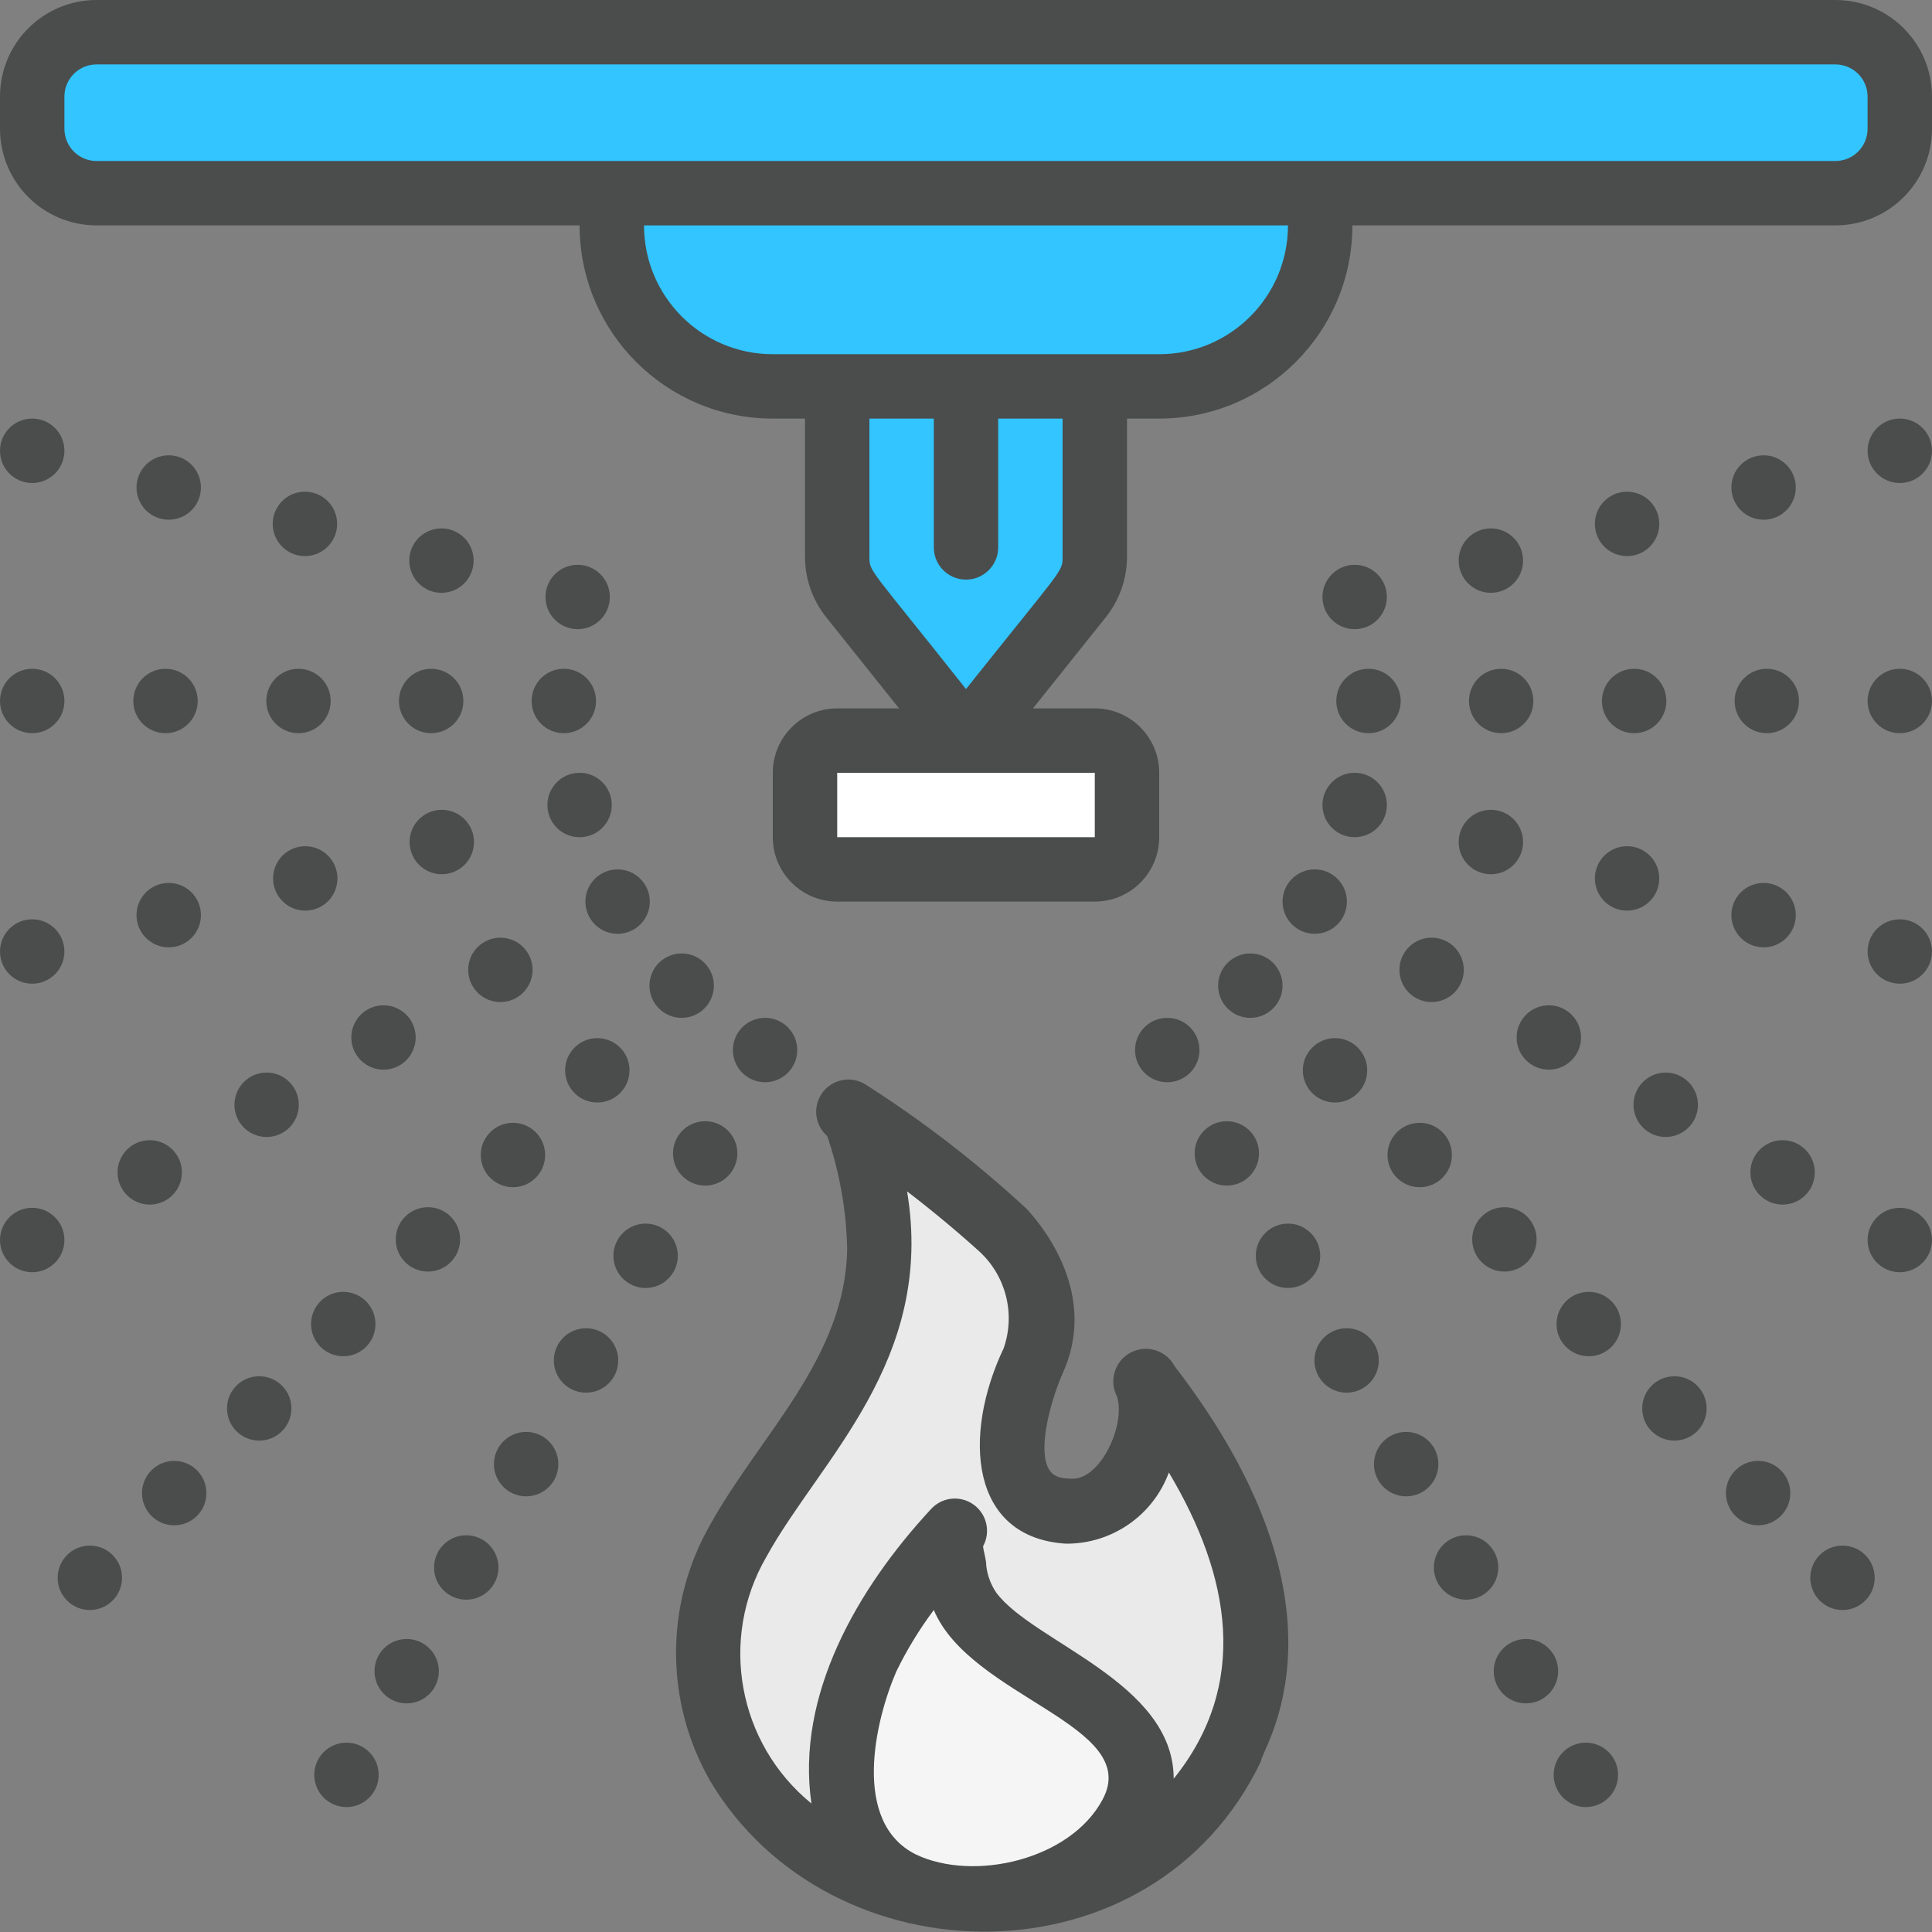 <?xml version="1.0" encoding="UTF-8"?>
<svg width="50px" height="50px" viewBox="0 0 50 50" version="1.1" xmlns="http://www.w3.org/2000/svg" xmlns:xlink="http://www.w3.org/1999/xlink">
    <rect x="0" y="0" width="50" height="50" fill="#808080" stroke="none"/>
    <title>graphic/fire-sprinkler</title>
    <g id="Website" stroke="none" stroke-width="1" fill="none" fill-rule="evenodd">
        <g id="/storage/SelfAccess-11-sep" transform="translate(-571, -1564)" fill-rule="nonzero">
            <g id="spacelabs-benefits" transform="translate(0, 1134)">
                <g id="Group-6-Copy-4" transform="translate(536, 430)">
                    <g id="sprinkler" transform="translate(35, 0)">
                        <g id="Layer_3" transform="translate(0.833, 0.833)">
                            <g id="Group">
                                <rect id="Rectangle-path" fill="#32C5FF" x="0" y="0" width="48.333" height="4.167" rx="2.083"></rect>
                                <path d="M15,4.167 L33.333,4.167 L33.333,5 C33.333,6.105 32.894,7.165 32.113,7.946 C31.332,8.728 30.272,9.167 29.167,9.167 L19.167,9.167 C16.865,9.167 15,7.301 15,5 L15,4.167 Z" id="Shape" fill="#32C5FF"></path>
                                <path d="M20.833,9.167 L27.5,9.167 L27.5,13.583 C27.5,13.962 27.37,14.33 27.133,14.625 L24.167,18.333 L21.2,14.625 C20.963,14.33 20.834,13.962 20.833,13.583 L20.833,9.167 Z" id="Shape" fill="#32C5FF"></path>
                                <rect id="Rectangle-path" fill="#FFFFFF" x="20" y="18.333" width="8.333" height="3.333" rx="1.667"></rect>
                            </g>
                            <path d="M31.05,44.383 C30.316,45.872 29.079,47.053 27.558,47.717 C24.162,49.14 20.234,47.908 18.258,44.8 C17.242,43.003 17.242,40.805 18.258,39.008 C19.092,37.558 20.208,36.283 20.983,34.842 C21.551,33.819 21.868,32.677 21.908,31.508 C21.921,30.888 21.853,30.269 21.708,29.667 C21.617,29.317 21.433,28.158 21.1,27.95 C22.518,28.853 23.854,29.879 25.092,31.017 C25.45,31.4 26.6,32.825 25.858,34.392 C25.317,35.55 24.667,38.133 26.775,38.267 C28.267,38.367 29.208,36.233 28.833,35.058 C31.05,37.825 32.575,41.183 31.05,44.383 L31.05,44.383 Z" id="Shape" fill="#EAEAEA"></path>
                            <path d="M21.608,42.083 C20.817,43.883 20.35,46.85 22.5,47.917 C23.696,48.419 25.041,48.437 26.25,47.967 L26.5,47.867 C27.309,47.516 27.986,46.918 28.433,46.158 C29.417,44.333 27.517,43.217 26.183,42.392 C25.455,41.996 24.808,41.468 24.275,40.833 C24.059,40.523 23.919,40.166 23.867,39.792 C23.825,39.55 23.675,38.958 23.867,38.75 C22.932,39.726 22.169,40.853 21.608,42.083 L21.608,42.083 Z" id="Shape" fill="#F5F5F5"></path>
                        </g>
                        <g id="Layer_2" fill="#4B4C4C">
                            <path d="M47.5,0 L2.5,0 C1.119,0 0,1.119 0,2.5 L0,3.333 C0,4.714 1.119,5.833 2.5,5.833 L15,5.833 C15,8.595 17.239,10.833 20,10.833 L20.833,10.833 L20.833,14.417 C20.835,14.983 21.029,15.533 21.383,15.975 L23.267,18.333 L21.667,18.333 C20.746,18.333 20,19.08 20,20 L20,21.667 C20,22.587 20.746,23.333 21.667,23.333 L28.333,23.333 C29.254,23.333 30,22.587 30,21.667 L30,20 C30,19.08 29.254,18.333 28.333,18.333 L26.733,18.333 L28.617,15.975 C28.971,15.533 29.165,14.983 29.167,14.417 L29.167,10.833 L30,10.833 C32.761,10.833 35,8.595 35,5.833 L47.5,5.833 C48.881,5.833 50,4.714 50,3.333 L50,2.5 C50,1.119 48.881,0 47.5,0 Z M28.333,21.667 L21.667,21.667 L21.667,20 L28.333,20 L28.333,21.667 Z M27.5,14.417 C27.5,14.808 27.5,14.692 25,17.833 C22.5,14.675 22.5,14.808 22.5,14.417 L22.5,10.833 L24.167,10.833 L24.167,14.167 C24.167,14.627 24.54,15 25,15 C25.46,15 25.833,14.627 25.833,14.167 L25.833,10.833 L27.5,10.833 L27.5,14.417 Z M30,9.167 L20,9.167 C18.159,9.167 16.667,7.674 16.667,5.833 L33.333,5.833 C33.333,7.674 31.841,9.167 30,9.167 Z M48.333,3.333 C48.333,3.794 47.96,4.167 47.5,4.167 L2.5,4.167 C2.04,4.167 1.667,3.794 1.667,3.333 L1.667,2.5 C1.667,2.04 2.04,1.667 2.5,1.667 L47.5,1.667 C47.96,1.667 48.333,2.04 48.333,2.5 L48.333,3.333 Z" id="Shape"></path>
                            <path d="M18.375,46.083 C21.475,51.308 29.833,51.442 32.633,45.583 C32.633,45.267 35.258,41.667 30.4,35.358 C30.184,34.946 29.674,34.788 29.262,35.004 C28.851,35.22 28.692,35.73 28.908,36.142 C29.142,36.875 28.467,38.342 27.7,38.267 C27.275,38.267 27.183,38.083 27.142,38.017 C26.867,37.55 27.142,36.392 27.483,35.583 C28.442,33.542 27.025,31.775 26.567,31.283 C25.277,30.088 23.883,29.012 22.4,28.067 C22.032,27.835 21.547,27.925 21.287,28.274 C21.027,28.624 21.08,29.114 21.408,29.4 C21.729,30.34 21.903,31.324 21.925,32.317 C21.883,35.15 19.667,37.133 18.375,39.467 C17.203,41.517 17.203,44.033 18.375,46.083 Z M23.7,47.992 C22.033,47.158 22.642,44.533 23.2,43.25 C23.472,42.693 23.795,42.163 24.167,41.667 C25.117,43.933 29.575,44.65 28.533,46.575 C27.7,48.133 25.2,48.708 23.7,47.992 Z M25.35,32.392 C26.037,33.026 26.283,34.008 25.975,34.892 C24.908,37.142 25.092,39.792 27.583,39.95 C28.772,39.96 29.839,39.223 30.25,38.108 C31.85,40.792 32.342,43.592 30.375,46.033 C30.375,43.533 26.742,42.508 25.783,41.217 C25.643,41.01 25.554,40.773 25.525,40.525 C25.525,40.35 25.45,40.142 25.442,40.017 C25.645,39.646 25.538,39.181 25.193,38.936 C24.848,38.691 24.375,38.744 24.092,39.058 C22.183,41.117 20.592,43.883 21,46.675 C19.096,45.123 18.601,42.417 19.833,40.292 C21.217,37.775 24.208,35.217 23.475,30.833 C24.108,31.317 24.742,31.842 25.35,32.392 Z" id="Shape"></path>
                            <path d="M15.983,22.5 C15.523,22.5 15.15,22.873 15.15,23.333 C15.15,23.794 15.523,24.167 15.983,24.167 C16.444,24.167 16.817,23.794 16.817,23.333 C16.817,22.873 16.444,22.5 15.983,22.5 Z" id="Shape"></path>
                            <path d="M3.042,30.342 C3.042,30.802 3.415,31.175 3.875,31.175 C4.335,31.175 4.708,30.802 4.708,30.342 C4.708,29.881 4.335,29.508 3.875,29.508 C3.415,29.508 3.042,29.881 3.042,30.342 Z" id="Shape"></path>
                            <path d="M9.925,26.017 C9.465,26.017 9.092,26.39 9.092,26.85 C9.092,27.31 9.465,27.683 9.925,27.683 C10.385,27.683 10.758,27.31 10.758,26.85 C10.758,26.39 10.385,26.017 9.925,26.017 Z" id="Shape"></path>
                            <path d="M12.95,24.267 C12.49,24.267 12.117,24.64 12.117,25.1 C12.117,25.56 12.49,25.933 12.95,25.933 C13.41,25.933 13.783,25.56 13.783,25.1 C13.783,24.64 13.41,24.267 12.95,24.267 Z" id="Shape"></path>
                            <path d="M6.9,29.425 C7.36,29.425 7.733,29.052 7.733,28.592 C7.733,28.131 7.36,27.758 6.9,27.758 C6.44,27.758 6.067,28.131 6.067,28.592 C6.067,29.052 6.44,29.425 6.9,29.425 Z" id="Shape"></path>
                            <path d="M0.833,32.925 C1.294,32.925 1.667,32.552 1.667,32.092 C1.667,31.631 1.294,31.258 0.833,31.258 C0.373,31.258 0,31.631 0,32.092 C0,32.552 0.373,32.925 0.833,32.925 Z" id="Shape"></path>
                            <path d="M17.642,24.675 C17.181,24.675 16.808,25.048 16.808,25.508 C16.808,25.969 17.181,26.342 17.642,26.342 C18.102,26.342 18.475,25.969 18.475,25.508 C18.475,25.048 18.102,24.675 17.642,24.675 Z" id="Shape"></path>
                            <path d="M4.508,37.808 C4.048,37.808 3.675,38.181 3.675,38.642 C3.675,39.102 4.048,39.475 4.508,39.475 C4.969,39.475 5.342,39.102 5.342,38.642 C5.342,38.181 4.969,37.808 4.508,37.808 Z" id="Shape"></path>
                            <path d="M6.708,37.283 C7.169,37.283 7.542,36.91 7.542,36.45 C7.542,35.99 7.169,35.617 6.708,35.617 C6.248,35.617 5.875,35.99 5.875,36.45 C5.875,36.91 6.248,37.283 6.708,37.283 Z" id="Shape"></path>
                            <path d="M10.242,32.075 C10.242,32.535 10.615,32.908 11.075,32.908 C11.535,32.908 11.908,32.535 11.908,32.075 C11.908,31.615 11.535,31.242 11.075,31.242 C10.615,31.242 10.242,31.615 10.242,32.075 Z" id="Shape"></path>
                            <path d="M15.458,28.533 C15.919,28.533 16.292,28.16 16.292,27.7 C16.292,27.24 15.919,26.867 15.458,26.867 C14.998,26.867 14.625,27.24 14.625,27.7 C14.625,28.16 14.998,28.533 15.458,28.533 Z" id="Shape"></path>
                            <path d="M13.275,30.725 C13.735,30.725 14.108,30.352 14.108,29.892 C14.108,29.431 13.735,29.058 13.275,29.058 C12.815,29.058 12.442,29.431 12.442,29.892 C12.442,30.352 12.815,30.725 13.275,30.725 Z" id="Shape"></path>
                            <path d="M8.883,33.433 C8.423,33.433 8.05,33.806 8.05,34.267 C8.05,34.727 8.423,35.1 8.883,35.1 C9.344,35.1 9.717,34.727 9.717,34.267 C9.717,33.806 9.344,33.433 8.883,33.433 Z" id="Shape"></path>
                            <path d="M2.325,40 C1.865,40 1.492,40.373 1.492,40.833 C1.492,41.294 1.865,41.667 2.325,41.667 C2.785,41.667 3.158,41.294 3.158,40.833 C3.158,40.373 2.785,40 2.325,40 Z" id="Shape"></path>
                            <path d="M13.758,18.142 C13.758,18.602 14.131,18.975 14.592,18.975 C15.052,18.975 15.425,18.602 15.425,18.142 C15.425,17.681 15.052,17.308 14.592,17.308 C14.131,17.308 13.758,17.681 13.758,18.142 Z" id="Shape"></path>
                            <path d="M7.725,18.975 C8.185,18.975 8.558,18.602 8.558,18.142 C8.558,17.681 8.185,17.308 7.725,17.308 C7.265,17.308 6.892,17.681 6.892,18.142 C6.892,18.602 7.265,18.975 7.725,18.975 Z" id="Shape"></path>
                            <path d="M4.283,18.975 C4.744,18.975 5.117,18.602 5.117,18.142 C5.117,17.681 4.744,17.308 4.283,17.308 C3.823,17.308 3.45,17.681 3.45,18.142 C3.45,18.602 3.823,18.975 4.283,18.975 Z" id="Shape"></path>
                            <path d="M10.325,18.142 C10.325,18.602 10.698,18.975 11.158,18.975 C11.619,18.975 11.992,18.602 11.992,18.142 C11.992,17.681 11.619,17.308 11.158,17.308 C10.698,17.308 10.325,17.681 10.325,18.142 Z" id="Shape"></path>
                            <path d="M0.833,18.975 C1.294,18.975 1.667,18.602 1.667,18.142 C1.667,17.681 1.294,17.308 0.833,17.308 C0.373,17.308 0,17.681 0,18.142 C0,18.602 0.373,18.975 0.833,18.975 Z" id="Shape"></path>
                            <path d="M15.833,20.833 C15.833,20.373 15.46,20 15,20 C14.54,20 14.167,20.373 14.167,20.833 C14.167,21.294 14.54,21.667 15,21.667 C15.46,21.667 15.833,21.294 15.833,20.833 Z" id="Shape"></path>
                            <path d="M12.267,21.792 C12.267,21.331 11.894,20.958 11.433,20.958 C10.973,20.958 10.6,21.331 10.6,21.792 C10.6,22.252 10.973,22.625 11.433,22.625 C11.894,22.625 12.267,22.252 12.267,21.792 Z" id="Shape"></path>
                            <path d="M4.367,22.85 C3.906,22.85 3.533,23.223 3.533,23.683 C3.533,24.144 3.906,24.517 4.367,24.517 C4.827,24.517 5.2,24.144 5.2,23.683 C5.2,23.223 4.827,22.85 4.367,22.85 Z" id="Shape"></path>
                            <path d="M8.733,22.733 C8.733,22.273 8.36,21.9 7.9,21.9 C7.44,21.9 7.067,22.273 7.067,22.733 C7.067,23.194 7.44,23.567 7.9,23.567 C8.36,23.567 8.733,23.194 8.733,22.733 Z" id="Shape"></path>
                            <path d="M0.833,25.458 C1.294,25.458 1.667,25.085 1.667,24.625 C1.667,24.165 1.294,23.792 0.833,23.792 C0.373,23.792 0,24.165 0,24.625 C0,25.085 0.373,25.458 0.833,25.458 Z" id="Shape"></path>
                            <path d="M14.95,14.617 C14.49,14.617 14.117,14.99 14.117,15.45 C14.117,15.91 14.49,16.283 14.95,16.283 C15.41,16.283 15.783,15.91 15.783,15.45 C15.783,14.99 15.41,14.617 14.95,14.617 Z" id="Shape"></path>
                            <path d="M11.425,13.675 C10.965,13.675 10.592,14.048 10.592,14.508 C10.592,14.969 10.965,15.342 11.425,15.342 C11.885,15.342 12.258,14.969 12.258,14.508 C12.258,14.048 11.885,13.675 11.425,13.675 Z" id="Shape"></path>
                            <path d="M4.367,11.783 C3.906,11.783 3.533,12.156 3.533,12.617 C3.533,13.077 3.906,13.45 4.367,13.45 C4.827,13.45 5.2,13.077 5.2,12.617 C5.2,12.156 4.827,11.783 4.367,11.783 Z" id="Shape"></path>
                            <path d="M7.892,12.725 C7.431,12.725 7.058,13.098 7.058,13.558 C7.058,14.019 7.431,14.392 7.892,14.392 C8.352,14.392 8.725,14.019 8.725,13.558 C8.725,13.098 8.352,12.725 7.892,12.725 Z" id="Shape"></path>
                            <path d="M0.833,12.5 C1.294,12.5 1.667,12.127 1.667,11.667 C1.667,11.206 1.294,10.833 0.833,10.833 C0.373,10.833 0,11.206 0,11.667 C0,12.127 0.373,12.5 0.833,12.5 Z" id="Shape"></path>
                            <path d="M8.967,45.1 C8.506,45.1 8.133,45.473 8.133,45.933 C8.133,46.394 8.506,46.767 8.967,46.767 C9.427,46.767 9.8,46.394 9.8,45.933 C9.8,45.473 9.427,45.1 8.967,45.1 Z" id="Shape"></path>
                            <path d="M12.067,41.4 C12.527,41.4 12.9,41.027 12.9,40.567 C12.9,40.106 12.527,39.733 12.067,39.733 C11.606,39.733 11.233,40.106 11.233,40.567 C11.233,41.027 11.606,41.4 12.067,41.4 Z" id="Shape"></path>
                            <path d="M10.525,44.083 C10.985,44.083 11.358,43.71 11.358,43.25 C11.358,42.79 10.985,42.417 10.525,42.417 C10.065,42.417 9.692,42.79 9.692,43.25 C9.692,43.71 10.065,44.083 10.525,44.083 Z" id="Shape"></path>
                            <path d="M13.617,38.725 C14.077,38.725 14.45,38.352 14.45,37.892 C14.45,37.431 14.077,37.058 13.617,37.058 C13.156,37.058 12.783,37.431 12.783,37.892 C12.783,38.352 13.156,38.725 13.617,38.725 Z" id="Shape"></path>
                            <path d="M15.167,36.042 C15.627,36.042 16,35.669 16,35.208 C16,34.748 15.627,34.375 15.167,34.375 C14.706,34.375 14.333,34.748 14.333,35.208 C14.333,35.669 14.706,36.042 15.167,36.042 Z" id="Shape"></path>
                            <path d="M18.25,29.017 C17.79,29.017 17.417,29.39 17.417,29.85 C17.417,30.31 17.79,30.683 18.25,30.683 C18.71,30.683 19.083,30.31 19.083,29.85 C19.083,29.39 18.71,29.017 18.25,29.017 Z" id="Shape"></path>
                            <path d="M16.708,33.333 C17.169,33.333 17.542,32.96 17.542,32.5 C17.542,32.04 17.169,31.667 16.708,31.667 C16.248,31.667 15.875,32.04 15.875,32.5 C15.875,32.96 16.248,33.333 16.708,33.333 Z" id="Shape"></path>
                            <path d="M19.8,26.342 C19.34,26.342 18.967,26.715 18.967,27.175 C18.967,27.635 19.34,28.008 19.8,28.008 C20.26,28.008 20.633,27.635 20.633,27.175 C20.633,26.715 20.26,26.342 19.8,26.342 Z" id="Shape"></path>
                            <path d="M34.025,22.5 C33.565,22.5 33.192,22.873 33.192,23.333 C33.192,23.794 33.565,24.167 34.025,24.167 C34.485,24.167 34.858,23.794 34.858,23.333 C34.858,22.873 34.485,22.5 34.025,22.5 Z" id="Shape"></path>
                            <path d="M46.133,29.508 C45.673,29.508 45.3,29.881 45.3,30.342 C45.3,30.802 45.673,31.175 46.133,31.175 C46.594,31.175 46.967,30.802 46.967,30.342 C46.967,29.881 46.594,29.508 46.133,29.508 Z" id="Shape"></path>
                            <path d="M40.083,26.017 C39.623,26.017 39.25,26.39 39.25,26.85 C39.25,27.31 39.623,27.683 40.083,27.683 C40.544,27.683 40.917,27.31 40.917,26.85 C40.917,26.39 40.544,26.017 40.083,26.017 Z" id="Shape"></path>
                            <path d="M37.05,24.267 C36.59,24.267 36.217,24.64 36.217,25.1 C36.217,25.56 36.59,25.933 37.05,25.933 C37.51,25.933 37.883,25.56 37.883,25.1 C37.883,24.64 37.51,24.267 37.05,24.267 Z" id="Shape"></path>
                            <path d="M43.108,27.758 C42.648,27.758 42.275,28.131 42.275,28.592 C42.275,29.052 42.648,29.425 43.108,29.425 C43.569,29.425 43.942,29.052 43.942,28.592 C43.942,28.131 43.569,27.758 43.108,27.758 Z" id="Shape"></path>
                            <path d="M49.167,31.258 C48.706,31.258 48.333,31.631 48.333,32.092 C48.333,32.552 48.706,32.925 49.167,32.925 C49.627,32.925 50,32.552 50,32.092 C50,31.631 49.627,31.258 49.167,31.258 Z" id="Shape"></path>
                            <path d="M32.358,24.675 C31.898,24.675 31.525,25.048 31.525,25.508 C31.525,25.969 31.898,26.342 32.358,26.342 C32.819,26.342 33.192,25.969 33.192,25.508 C33.192,25.048 32.819,24.675 32.358,24.675 Z" id="Shape"></path>
                            <path d="M45.5,39.475 C45.96,39.475 46.333,39.102 46.333,38.642 C46.333,38.181 45.96,37.808 45.5,37.808 C45.04,37.808 44.667,38.181 44.667,38.642 C44.667,39.102 45.04,39.475 45.5,39.475 Z" id="Shape"></path>
                            <path d="M43.333,35.617 C42.873,35.617 42.5,35.99 42.5,36.45 C42.5,36.91 42.873,37.283 43.333,37.283 C43.794,37.283 44.167,36.91 44.167,36.45 C44.167,35.99 43.794,35.617 43.333,35.617 Z" id="Shape"></path>
                            <path d="M39.767,32.075 C39.767,31.615 39.394,31.242 38.933,31.242 C38.473,31.242 38.1,31.615 38.1,32.075 C38.1,32.535 38.473,32.908 38.933,32.908 C39.394,32.908 39.767,32.535 39.767,32.075 Z" id="Shape"></path>
                            <path d="M34.55,28.533 C35.01,28.533 35.383,28.16 35.383,27.7 C35.383,27.24 35.01,26.867 34.55,26.867 C34.09,26.867 33.717,27.24 33.717,27.7 C33.717,28.16 34.09,28.533 34.55,28.533 Z" id="Shape"></path>
                            <path d="M37.575,29.892 C37.575,29.431 37.202,29.058 36.742,29.058 C36.281,29.058 35.908,29.431 35.908,29.892 C35.908,30.352 36.281,30.725 36.742,30.725 C37.202,30.725 37.575,30.352 37.575,29.892 Z" id="Shape"></path>
                            <path d="M41.117,33.433 C40.656,33.433 40.283,33.806 40.283,34.267 C40.283,34.727 40.656,35.1 41.117,35.1 C41.577,35.1 41.95,34.727 41.95,34.267 C41.95,33.806 41.577,33.433 41.117,33.433 Z" id="Shape"></path>
                            <path d="M47.683,41.667 C48.144,41.667 48.517,41.294 48.517,40.833 C48.517,40.373 48.144,40 47.683,40 C47.223,40 46.85,40.373 46.85,40.833 C46.85,41.294 47.223,41.667 47.683,41.667 Z" id="Shape"></path>
                            <path d="M35.417,17.308 C34.956,17.308 34.583,17.681 34.583,18.142 C34.583,18.602 34.956,18.975 35.417,18.975 C35.877,18.975 36.25,18.602 36.25,18.142 C36.25,17.681 35.877,17.308 35.417,17.308 Z" id="Shape"></path>
                            <path d="M42.292,17.308 C41.831,17.308 41.458,17.681 41.458,18.142 C41.458,18.602 41.831,18.975 42.292,18.975 C42.752,18.975 43.125,18.602 43.125,18.142 C43.125,17.681 42.752,17.308 42.292,17.308 Z" id="Shape"></path>
                            <path d="M45.725,17.308 C45.265,17.308 44.892,17.681 44.892,18.142 C44.892,18.602 45.265,18.975 45.725,18.975 C46.185,18.975 46.558,18.602 46.558,18.142 C46.558,17.681 46.185,17.308 45.725,17.308 Z" id="Shape"></path>
                            <path d="M38.85,17.308 C38.39,17.308 38.017,17.681 38.017,18.142 C38.017,18.602 38.39,18.975 38.85,18.975 C39.31,18.975 39.683,18.602 39.683,18.142 C39.683,17.681 39.31,17.308 38.85,17.308 Z" id="Shape"></path>
                            <path d="M49.167,17.308 C48.706,17.308 48.333,17.681 48.333,18.142 C48.333,18.602 48.706,18.975 49.167,18.975 C49.627,18.975 50,18.602 50,18.142 C50,17.681 49.627,17.308 49.167,17.308 Z" id="Shape"></path>
                            <path d="M35.058,21.667 C35.519,21.667 35.892,21.294 35.892,20.833 C35.892,20.373 35.519,20 35.058,20 C34.598,20 34.225,20.373 34.225,20.833 C34.225,21.294 34.598,21.667 35.058,21.667 Z" id="Shape"></path>
                            <path d="M38.583,22.625 C39.044,22.625 39.417,22.252 39.417,21.792 C39.417,21.331 39.044,20.958 38.583,20.958 C38.123,20.958 37.75,21.331 37.75,21.792 C37.75,22.252 38.123,22.625 38.583,22.625 Z" id="Shape"></path>
                            <path d="M45.642,24.517 C46.102,24.517 46.475,24.144 46.475,23.683 C46.475,23.223 46.102,22.85 45.642,22.85 C45.181,22.85 44.808,23.223 44.808,23.683 C44.808,24.144 45.181,24.517 45.642,24.517 Z" id="Shape"></path>
                            <path d="M42.108,23.567 C42.569,23.567 42.942,23.194 42.942,22.733 C42.942,22.273 42.569,21.9 42.108,21.9 C41.648,21.9 41.275,22.273 41.275,22.733 C41.275,23.194 41.648,23.567 42.108,23.567 Z" id="Shape"></path>
                            <path d="M49.167,23.792 C48.706,23.792 48.333,24.165 48.333,24.625 C48.333,25.085 48.706,25.458 49.167,25.458 C49.627,25.458 50,25.085 50,24.625 C50,24.165 49.627,23.792 49.167,23.792 Z" id="Shape"></path>
                            <path d="M35.058,14.617 C34.598,14.617 34.225,14.99 34.225,15.45 C34.225,15.91 34.598,16.283 35.058,16.283 C35.519,16.283 35.892,15.91 35.892,15.45 C35.892,14.99 35.519,14.617 35.058,14.617 Z" id="Shape"></path>
                            <path d="M38.583,13.675 C38.123,13.675 37.75,14.048 37.75,14.508 C37.75,14.969 38.123,15.342 38.583,15.342 C39.044,15.342 39.417,14.969 39.417,14.508 C39.417,14.048 39.044,13.675 38.583,13.675 Z" id="Shape"></path>
                            <path d="M45.642,11.783 C45.181,11.783 44.808,12.156 44.808,12.617 C44.808,13.077 45.181,13.45 45.642,13.45 C46.102,13.45 46.475,13.077 46.475,12.617 C46.475,12.156 46.102,11.783 45.642,11.783 Z" id="Shape"></path>
                            <path d="M42.108,12.725 C41.648,12.725 41.275,13.098 41.275,13.558 C41.275,14.019 41.648,14.392 42.108,14.392 C42.569,14.392 42.942,14.019 42.942,13.558 C42.942,13.098 42.569,12.725 42.108,12.725 Z" id="Shape"></path>
                            <path d="M49.167,10.833 C48.706,10.833 48.333,11.206 48.333,11.667 C48.333,12.127 48.706,12.5 49.167,12.5 C49.627,12.5 50,12.127 50,11.667 C50,11.206 49.627,10.833 49.167,10.833 Z" id="Shape"></path>
                            <path d="M41.042,46.767 C41.502,46.767 41.875,46.394 41.875,45.933 C41.875,45.473 41.502,45.1 41.042,45.1 C40.581,45.1 40.208,45.473 40.208,45.933 C40.208,46.394 40.581,46.767 41.042,46.767 Z" id="Shape"></path>
                            <path d="M37.942,41.4 C38.402,41.4 38.775,41.027 38.775,40.567 C38.775,40.106 38.402,39.733 37.942,39.733 C37.481,39.733 37.108,40.106 37.108,40.567 C37.108,41.027 37.481,41.4 37.942,41.4 Z" id="Shape"></path>
                            <path d="M39.492,44.083 C39.952,44.083 40.325,43.71 40.325,43.25 C40.325,42.79 39.952,42.417 39.492,42.417 C39.031,42.417 38.658,42.79 38.658,43.25 C38.658,43.71 39.031,44.083 39.492,44.083 Z" id="Shape"></path>
                            <path d="M36.392,38.725 C36.852,38.725 37.225,38.352 37.225,37.892 C37.225,37.431 36.852,37.058 36.392,37.058 C35.931,37.058 35.558,37.431 35.558,37.892 C35.558,38.352 35.931,38.725 36.392,38.725 Z" id="Shape"></path>
                            <path d="M34.85,36.042 C35.31,36.042 35.683,35.669 35.683,35.208 C35.683,34.748 35.31,34.375 34.85,34.375 C34.39,34.375 34.017,34.748 34.017,35.208 C34.017,35.669 34.39,36.042 34.85,36.042 Z" id="Shape"></path>
                            <path d="M30.917,29.85 C30.917,30.31 31.29,30.683 31.75,30.683 C32.21,30.683 32.583,30.31 32.583,29.85 C32.583,29.39 32.21,29.017 31.75,29.017 C31.29,29.017 30.917,29.39 30.917,29.85 Z" id="Shape"></path>
                            <path d="M33.333,31.667 C32.873,31.667 32.5,32.04 32.5,32.5 C32.5,32.96 32.873,33.333 33.333,33.333 C33.794,33.333 34.167,32.96 34.167,32.5 C34.167,32.04 33.794,31.667 33.333,31.667 Z" id="Shape"></path>
                            <path d="M30.208,26.342 C29.748,26.342 29.375,26.715 29.375,27.175 C29.375,27.635 29.748,28.008 30.208,28.008 C30.669,28.008 31.042,27.635 31.042,27.175 C31.042,26.715 30.669,26.342 30.208,26.342 Z" id="Shape"></path>
                        </g>
                    </g>
                </g>
            </g>
        </g>
    </g>
</svg>